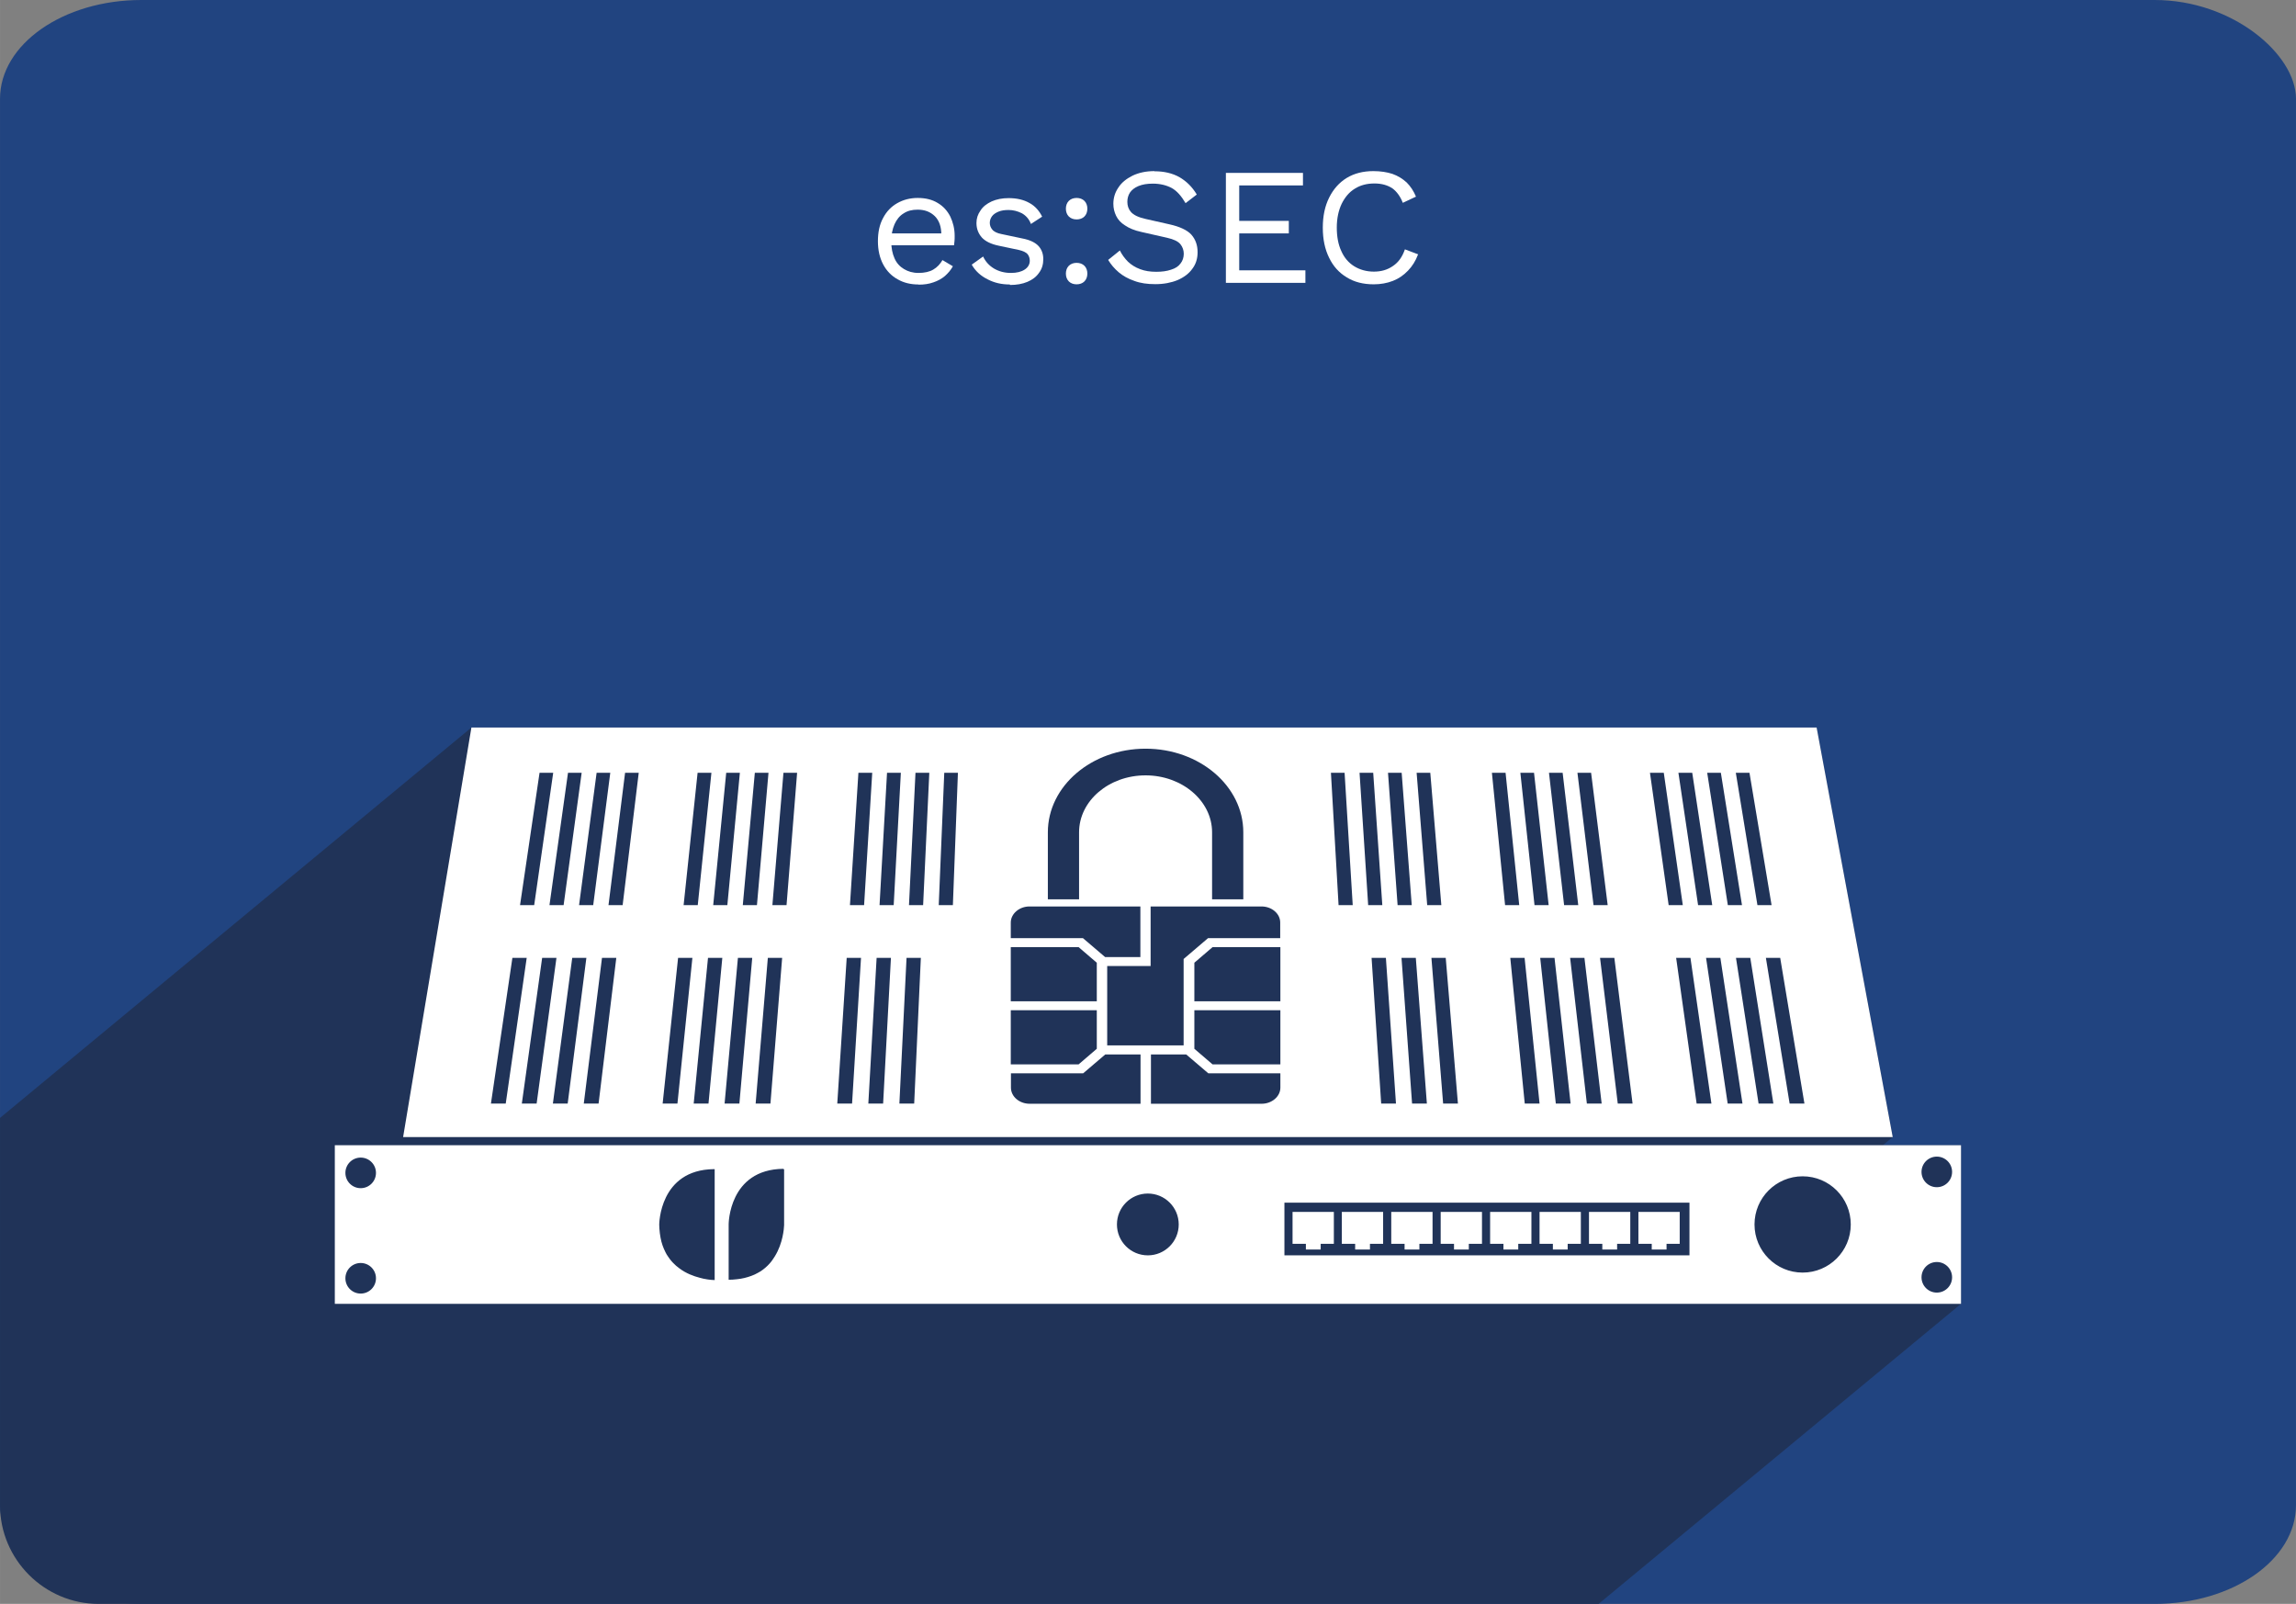 <?xml version="1.0" encoding="UTF-8"?>
<!DOCTYPE svg PUBLIC "-//W3C//DTD SVG 1.1//EN" "http://www.w3.org/Graphics/SVG/1.1/DTD/svg11.dtd">
<!-- Creator: CorelDRAW -->
<svg xmlns="http://www.w3.org/2000/svg" xml:space="preserve" width="50mm" height="34.918mm" version="1.1" style="shape-rendering:geometricPrecision; text-rendering:geometricPrecision; image-rendering:optimizeQuality; fill-rule:evenodd; clip-rule:evenodd"
viewBox="0 0 14120 9861"
 xmlns:xlink="http://www.w3.org/1999/xlink"
 xmlns:xodm="http://www.corel.com/coreldraw/odm/2003">
 <rect x="0" y="0" width="14120" height="9861" fill="#808080" stroke="none"/>
 <defs>
  <style type="text/css">
   <![CDATA[
    .fil1 {fill:#203358}
    .fil0 {fill:#214480}
    .fil3 {fill:white}
    .fil2 {fill:white;fill-rule:nonzero}
   ]]>
  </style>
 </defs>
 <g id="Ebene_x0020_1">
  <rect class="fil0" width="14120" height="9861" rx="869" ry="607"/>
  <path class="fil1" d="M607 9861l9224 0 2229 -1845 0 -975 -481 0 61 -50 -468 -2518 -8273 0 -2899 2400 0 2381c0,334 273,607 607,607z"/>
  <path class="fil2" d="M5649 1749c-48,0 -91,-10 -129,-32 -38,-21 -68,-52 -89,-92 -21,-40 -32,-87 -32,-142 0,-55 10,-103 32,-143 21,-40 50,-70 87,-91 37,-21 79,-32 126,-32 48,0 89,10 123,31 34,20 59,48 77,83 17,36 27,75 27,119 0,11 0,23 -1,32 -1,9 -2,18 -3,26l-413 0 0 -73 377 0 -42 8c0,-49 -13,-87 -40,-114 -28,-27 -62,-40 -106,-40 -34,0 -62,7 -86,23 -25,15 -43,38 -56,67 -13,30 -20,64 -20,105 0,40 7,75 20,104 13,30 33,51 58,66 25,15 54,24 89,24 38,0 69,-7 92,-21 24,-14 42,-34 56,-58l64 38c-13,24 -30,43 -49,60 -20,17 -44,30 -71,39 -28,10 -57,14 -91,14z"/>
  <path id="_1" class="fil2" d="M6210 1749c-50,0 -95,-10 -137,-32 -42,-21 -75,-51 -97,-90l70 -50c15,32 37,56 67,74 29,17 63,27 104,27 36,0 64,-7 85,-21 20,-13 31,-32 31,-54 0,-14 -4,-28 -13,-40 -9,-11 -28,-20 -53,-26l-123 -26c-50,-10 -85,-28 -106,-51 -21,-24 -33,-53 -33,-89 0,-28 8,-53 25,-77 15,-24 39,-42 69,-56 30,-13 64,-20 104,-20 50,0 93,10 128,30 35,19 60,48 78,84l-69 45c-11,-30 -31,-52 -56,-66 -26,-13 -53,-20 -81,-20 -25,0 -45,3 -62,10 -17,7 -31,16 -40,28 -9,12 -14,26 -14,41 0,15 5,29 15,41 10,13 30,23 57,28l128 27c48,9 81,26 100,47 19,21 29,48 29,80 0,32 -8,60 -26,84 -17,25 -41,43 -72,56 -31,13 -67,19 -106,19z"/>
  <path id="_2" class="fil2" d="M6621 1217c19,0 36,6 48,18 12,12 18,29 18,48 0,19 -6,36 -18,48 -12,12 -29,18 -48,18 -19,0 -36,-6 -48,-18 -12,-12 -18,-29 -18,-48 0,-19 6,-36 18,-48 12,-12 29,-18 48,-18zm0 399c19,0 36,6 48,18 12,12 18,29 18,48 0,19 -6,36 -18,48 -12,12 -29,18 -48,18 -19,0 -36,-6 -48,-18 -12,-12 -18,-29 -18,-48 0,-19 6,-36 18,-48 12,-12 29,-18 48,-18z"/>
  <path id="_3" class="fil2" d="M7100 1053c59,0 110,12 153,36 43,25 79,60 107,107l-69 53c-26,-44 -53,-75 -85,-93 -32,-17 -71,-27 -116,-27 -36,0 -65,5 -89,15 -24,10 -41,24 -52,40 -11,17 -16,36 -16,57 0,24 7,45 22,62 15,18 45,33 90,43l146 33c64,14 111,36 136,64 26,30 38,65 38,108 0,38 -10,72 -32,101 -21,30 -52,53 -91,70 -39,16 -85,25 -137,25 -49,0 -92,-6 -129,-20 -38,-13 -70,-31 -96,-53 -27,-23 -48,-48 -65,-76l72 -58c13,26 30,49 50,69 20,19 45,35 75,46 29,11 61,16 99,16 35,0 65,-4 91,-13 26,-8 45,-20 58,-38 13,-16 20,-37 20,-60 0,-21 -7,-42 -21,-59 -14,-17 -41,-30 -81,-39l-159 -36c-42,-9 -75,-23 -100,-40 -26,-16 -44,-36 -55,-59 -11,-23 -17,-47 -17,-74 0,-36 10,-70 31,-100 19,-30 49,-54 87,-73 38,-18 82,-28 134,-28z"/>
  <polygon id="_4" class="fil2" points="7539,1739 7539,1063 8013,1063 8013,1140 7621,1140 7621,1358 7926,1358 7926,1435 7621,1435 7621,1662 8028,1662 8028,1739 "/>
  <path id="_5" class="fil2" d="M8720 1566c-14,38 -35,71 -61,98 -27,28 -57,49 -93,63 -36,14 -76,21 -118,21 -64,0 -120,-14 -166,-43 -47,-28 -83,-68 -108,-120 -26,-52 -39,-114 -39,-185 0,-72 13,-133 39,-185 26,-52 61,-92 108,-121 46,-28 101,-42 164,-42 44,0 83,6 117,17 34,12 63,30 88,53 24,24 43,53 57,87l-81 38c-15,-39 -37,-69 -64,-89 -29,-19 -65,-30 -110,-30 -46,0 -86,10 -121,32 -35,21 -61,53 -81,93 -19,40 -30,89 -30,146 0,56 9,105 28,145 18,41 45,72 79,93 34,21 75,33 121,33 45,0 84,-11 118,-35 34,-23 57,-56 73,-102l82 31z"/>
  <path class="fil3" d="M10077 7647l81 0 0 35 91 0 0 -35 81 0 0 -196 -254 0 0 196zm-304 0l81 0 0 35 91 0 0 -35 81 0 0 -196 -254 0 0 196zm-304 0l81 0 0 35 91 0 0 -35 81 0 0 -196 -254 0 0 196zm-304 0l81 0 0 35 91 0 0 -35 81 0 0 -196 -254 0 0 196zm-304 0l81 0 0 35 91 0 0 -35 81 0 0 -196 -254 0 0 196zm-304 0l81 0 0 35 91 0 0 -35 81 0 0 -196 -254 0 0 196zm-304 0l81 0 0 35 91 0 0 -35 81 0 0 -196 -254 0 0 196zm2833 177c163,0 296,-132 296,-296 0,-163 -132,-296 -296,-296 -163,0 -296,132 -296,296 0,163 132,296 296,296zm-4027 -106c105,0 190,-85 190,-190 0,-105 -85,-190 -190,-190 -105,0 -190,85 -190,190 0,105 85,190 190,190zm891 -71l81 0 0 35 91 0 0 -35 81 0 0 -196 -254 0 0 196zm-51 71l2491 0 0 -324 -2491 0 0 324zm-5840 -677l10001 0 0 975 -10001 0 0 -975zm840 -2568l8273 0 468 2518 -9161 0 420 -2518zm7776 278l84 0 136 814 -87 0 -133 -814zm185 1138l88 0 149 896 -91 0 -146 -896zm-361 -1138l84 0 130 814 -87 0 -127 -814zm177 1138l88 0 142 896 -91 0 -139 -896zm-353 -1138l84 0 123 814 -87 0 -121 -814zm169 1138l88 0 136 896 -91 0 -133 -896zm-344 -1138l84 0 117 814 -87 0 -115 -814zm160 1138l88 0 129 896 -91 0 -126 -896zm-607 -1138l84 0 102 814 -87 0 -99 -814zm139 1138l88 0 112 896 -91 0 -109 -896zm-314 -1138l84 0 96 814 -87 0 -93 -814zm130 1138l88 0 106 896 -91 0 -103 -896zm-306 -1138l84 0 90 814 -87 0 -87 -814zm122 1138l88 0 99 896 -91 0 -96 -896zm-297 -1138l84 0 84 814 -87 0 -81 -814zm113 1138l88 0 92 896 -91 0 -89 -896zm-576 -1138l84 0 68 814 -87 0 -65 -814zm91 1138l88 0 75 896 -91 0 -72 -896zm-267 -1138l84 0 62 814 -87 0 -59 -814zm83 1138l88 0 68 896 -91 0 -65 -896zm-258 -1138l84 0 56 814 -87 0 -53 -814zm74 1138l88 0 62 896 -91 0 -59 -896zm-250 -1138l84 0 50 814 -87 0 -47 -814zm-2378 0l84 0 -31 814 -87 0 34 -814zm-176 0l84 0 -38 814 -87 0 40 -814zm-56 1138l88 0 -41 896 -91 0 44 -896zm-119 -1138l84 0 -44 814 -87 0 46 -814zm-65 1138l88 0 -48 896 -91 0 51 -896zm-111 -1138l84 0 -50 814 -87 0 52 -814zm-73 1138l88 0 -55 896 -91 0 58 -896zm-389 -1138l84 0 -65 814 -87 0 68 -814zm-96 1138l88 0 -72 896 -91 0 75 -896zm-80 -1138l84 0 -71 814 -87 0 74 -814zm-104 1138l88 0 -79 896 -91 0 82 -896zm-72 -1138l84 0 -77 814 -87 0 80 -814zm-112 1138l88 0 -85 896 -91 0 88 -896zm-63 -1138l84 0 -84 814 -87 0 86 -814zm-121 1138l88 0 -92 896 -91 0 95 -896zm-326 -1138l84 0 -99 814 -87 0 102 -814zm-142 1138l88 0 -109 896 -91 0 112 -896zm-33 -1138l84 0 -105 814 -87 0 108 -814zm-151 1138l88 0 -115 896 -91 0 119 -896zm-25 -1138l84 0 -111 814 -87 0 114 -814zm-159 1138l88 0 -122 896 -91 0 125 -896zm-16 -1138l84 0 -117 814 -87 0 120 -814zm-167 1138l88 0 -129 896 -91 0 132 -896zm-933 2064c52,0 94,-42 94,-94 0,-52 -42,-94 -94,-94 -52,0 -94,42 -94,94 0,52 42,94 94,94zm0 -648c52,0 94,-42 94,-94 0,-52 -42,-94 -94,-94 -52,0 -94,42 -94,94 0,52 42,94 94,94zm2106 556l0 0 0 0c-6,-1 -13,-3 -20,-5l0 0c-39,-10 -85,-27 -126,-58 -14,-10 -28,-22 -40,-35l0 0 0 0c-3,-3 -6,-7 -9,-10l0 0 0 0c-3,-3 -6,-7 -9,-11l0 0 0 0c-4,-5 -8,-11 -12,-17l0 0 0 0c-6,-8 -11,-17 -16,-27l0 0c-13,-26 -24,-55 -30,-89l0 0 0 0c-3,-18 -6,-36 -7,-56l0 0c0,-8 -1,-16 -1,-24 0,0 0,-337 336,-341l5 0 0 341 0 341c0,0 -30,0 -72,-9zm493 -673l5 0 0 341c0,0 0,2 0,4 -1,20 -7,110 -57,191 -6,10 -14,21 -21,31l0 0c-14,18 -31,35 -51,50 -10,8 -21,15 -33,21l0 0 0 0c-12,7 -25,13 -39,18l0 0c-27,10 -57,18 -91,21l0 0 0 0c-16,2 -32,3 -49,3l0 -341c0,0 0,-337 336,-341zm7094 759c52,0 94,-42 94,-94 0,-52 -42,-94 -94,-94 -52,0 -94,42 -94,94 0,52 42,94 94,94zm0 -648c52,0 94,-42 94,-94 0,-52 -42,-94 -94,-94 -52,0 -94,42 -94,94 0,52 42,94 94,94zm-5695 -1143l0 -333 417 0 112 96 0 237 -529 0zm0 388l0 -333 529 0 0 237 -112 96 -417 0zm797 242l-681 0c-63,0 -115,-44 -115,-99l0 -88 444 0 136 -116 217 0 0 303zm861 -187l0 88c0,54 -52,99 -115,99l-681 0 0 -303 217 0 136 116 444 0zm0 -388l0 333 -417 0 -112 -96 0 -237 529 0zm0 -388l0 333 -529 0 0 -237 112 -96 417 0zm-797 -250l681 0c63,0 115,44 115,99l0 96 -444 0 -150 128 0 531 -470 0 0 -488 267 0 0 -366zm-745 0l681 0 0 311 -217 0 -136 -116 -444 0 0 -96c0,-54 52,-99 115,-99zm1314 -44l0 -412c0,-284 -269,-514 -601,-514 -332,0 -601,230 -601,514l0 412 192 0 0 -412 0 0c0,-193 183,-350 409,-350 225,0 409,157 409,350l0 412 192 0z"/>
 </g>
</svg>
